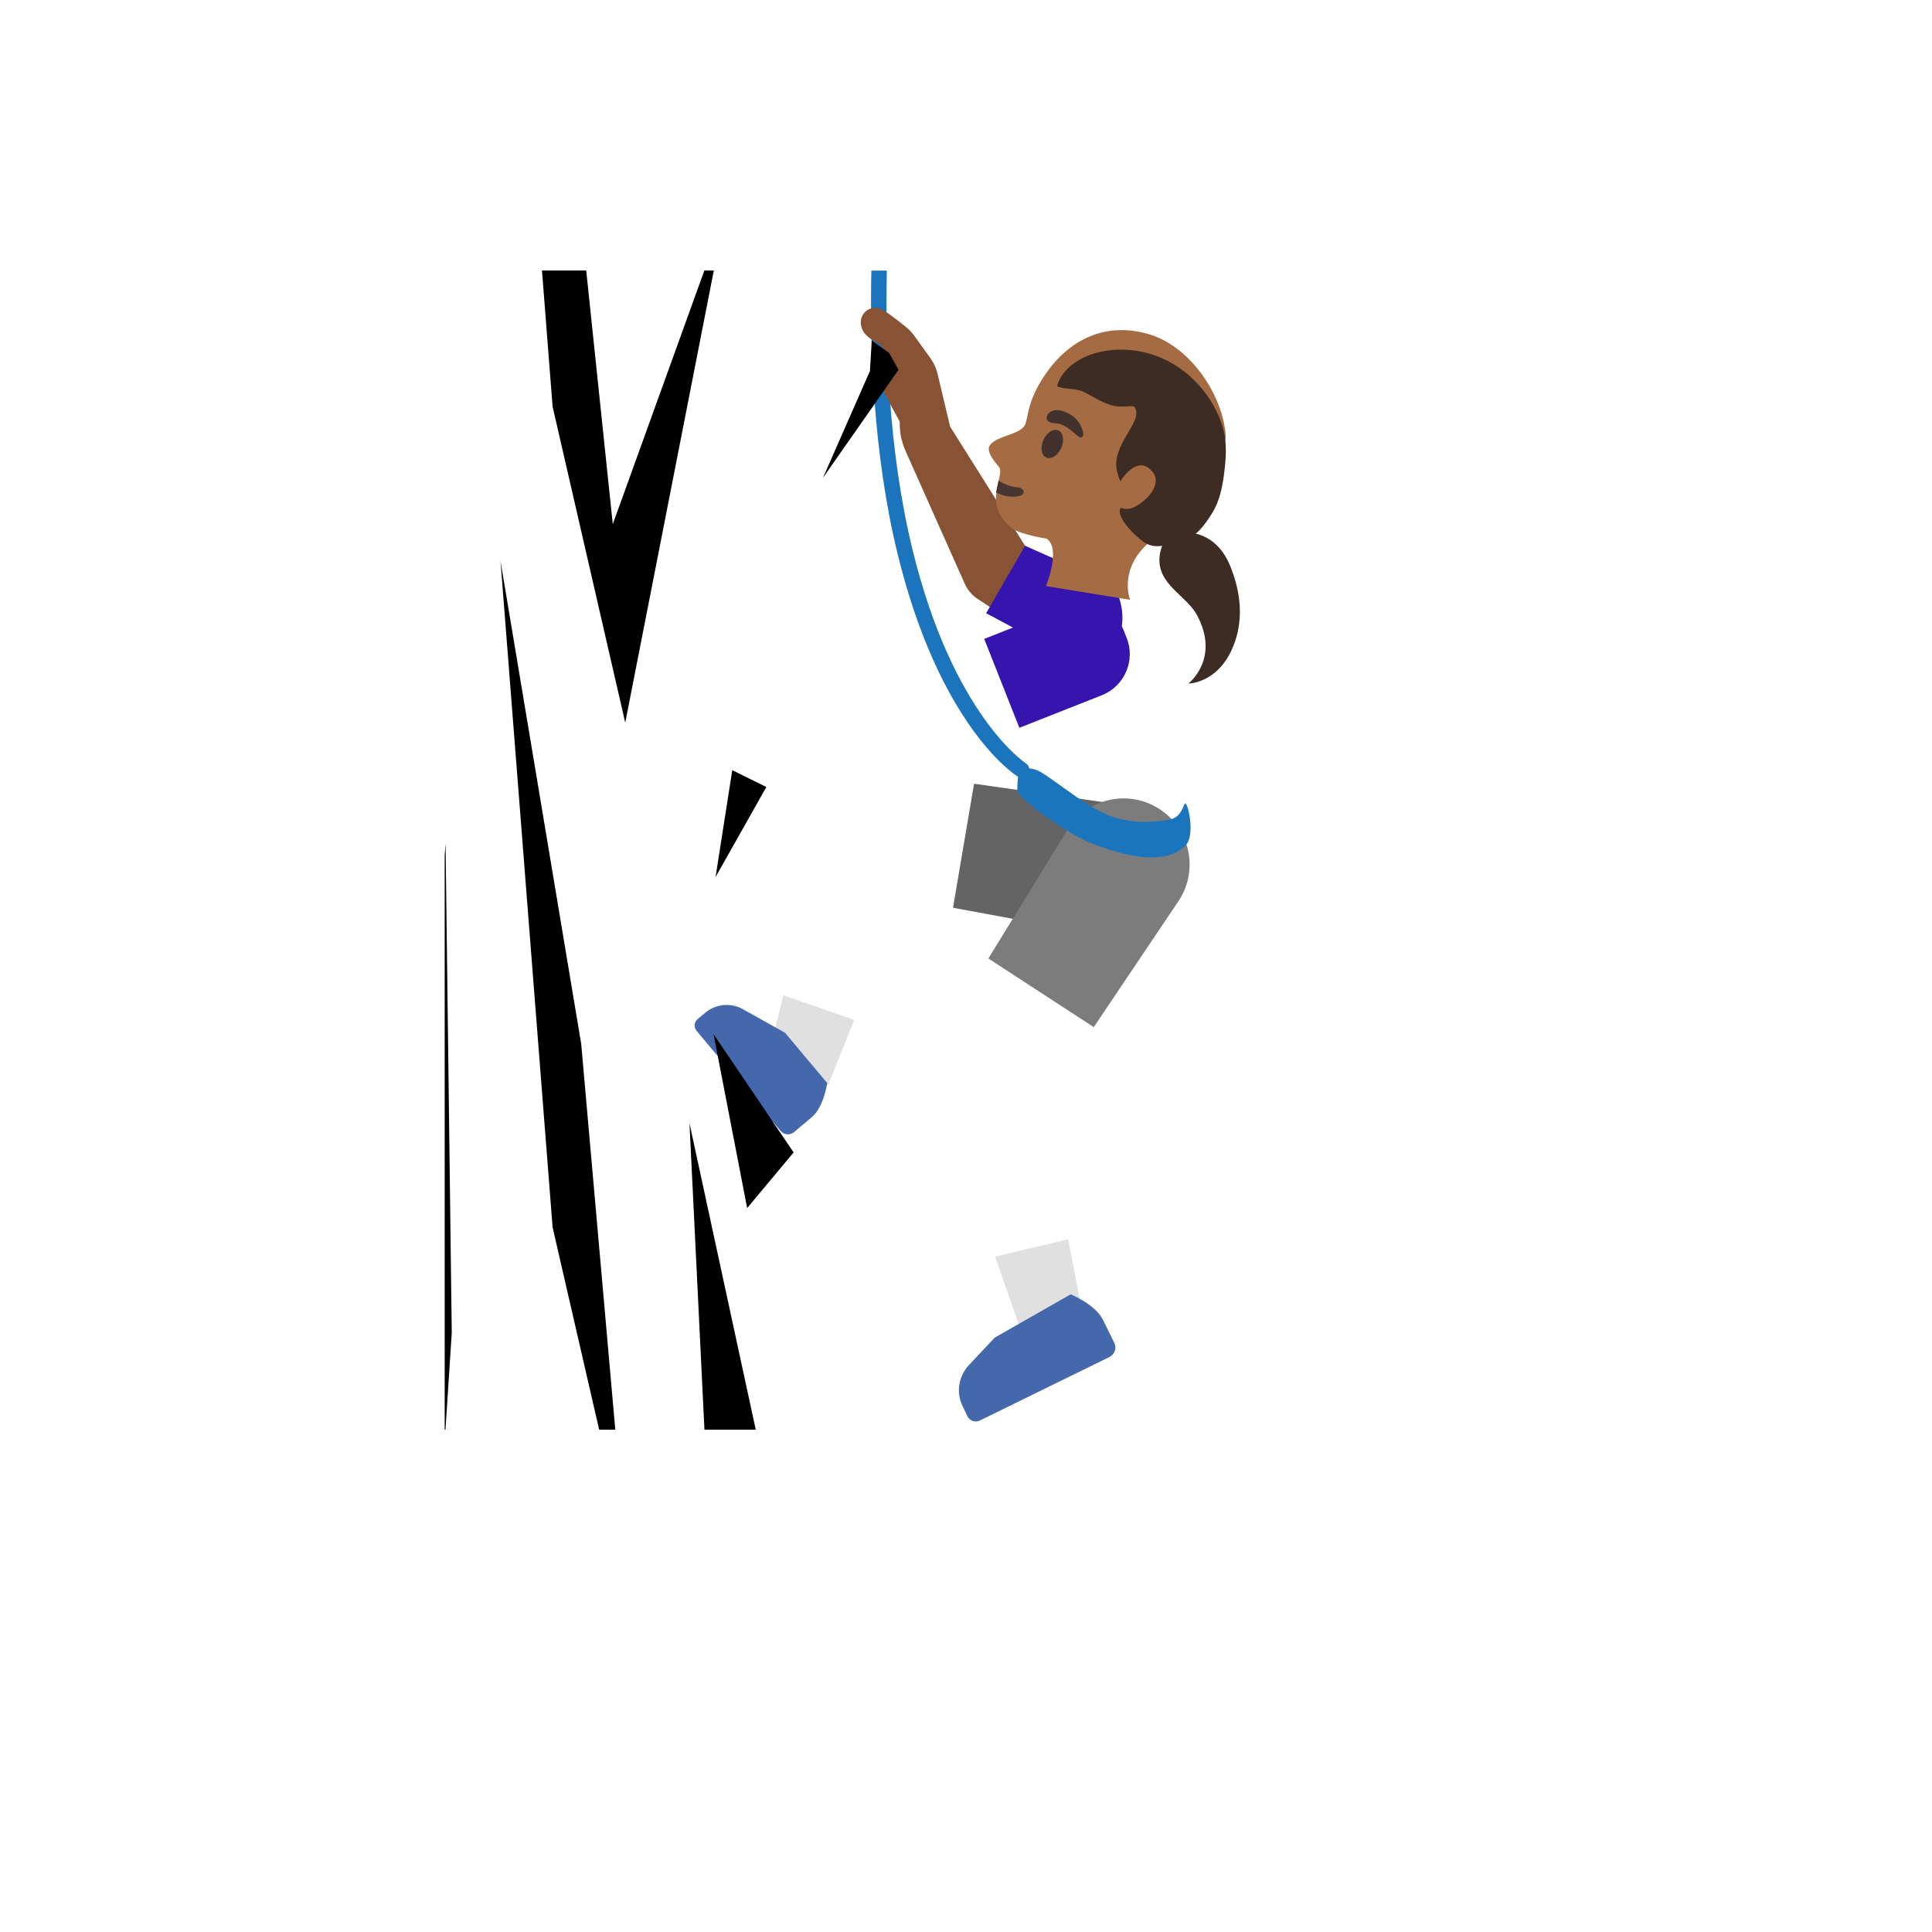 <svg xmlns="http://www.w3.org/2000/svg" version="1.1" xmlns:xlink="http://www.w3.org/1999/xlink" width="100%" height="100%" id="svgWorkerArea" viewBox="-25 -25 625 625" xmlns:idraw="https://idraw.muisca.co" style="background: white;"><defs id="defsdoc"><pattern id="patternBool" x="0" y="0" width="10" height="10" patternUnits="userSpaceOnUse" patternTransform="rotate(35)"><circle cx="5" cy="5" r="4" style="stroke: none;fill: #ff000070;"></circle></pattern></defs><g id="fileImp-820473032" class="cosito"><path id="pathImp-803887885" fill="#1c75bc" class="grouped" d="M306.827 221.906C306.609 221.75 283.202 206.375 270.14 152.562 262.359 120.594 261.39 85.938 261.89 62.531 261.89 62.531 256.89 62.531 256.89 62.531 256.359 86.281 257.39 121.344 265.265 153.75 278.89 209.812 303.14 225.531 304.14 226.156 304.546 226.406 305.015 226.531 305.452 226.531 306.296 226.531 307.109 226.125 307.577 225.375 308.359 224.188 308.015 222.656 306.827 221.906 306.827 221.906 306.827 221.906 306.827 221.906"></path><path id="pathImp-194528185" fill="#875334" class="grouped" d="M337.952 172.438C337.86 172.036 337.613 171.688 337.265 171.469 337.265 171.469 306.609 151.562 306.609 151.562 306.609 151.562 281.452 111.562 281.452 111.562 281.077 110.938 280.296 110.688 279.609 110.938 279.609 110.938 271.515 113.781 271.515 113.781 270.015 114.312 268.796 115.438 268.171 116.906 267.546 118.375 267.546 120.031 268.202 121.469 268.202 121.469 287.046 163.719 287.046 163.719 287.046 163.719 287.14 163.906 287.14 163.906 288.015 165.875 289.421 167.531 291.202 168.719 291.202 168.719 324.734 190.781 324.734 190.781 324.984 190.938 325.296 191.031 325.609 191.031 325.702 191.031 325.827 191.031 325.921 191 326.327 190.906 326.671 190.688 326.921 190.312 326.921 190.312 337.734 173.656 337.734 173.656 337.952 173.281 338.015 172.844 337.952 172.438 337.952 172.438 337.952 172.438 337.952 172.438"></path><path id="pathImp-729282888" fill="#3615af" class="grouped" d="M306.609 151.562C306.609 151.562 294.015 173.375 294.015 173.375 294.015 173.375 317.109 185.719 317.109 185.719 323.859 189.938 332.921 187.281 336.484 181.531 340.046 175.781 337.046 165.562 334.265 163.812 334.265 163.812 306.609 151.562 306.609 151.562 306.609 151.562 306.609 151.562 306.609 151.562"></path><path id="pathImp-903617129" fill="url(#IconifyId17ecdb2904d178eab22082)" class="grouped" d="M246.859 240.281C249.202 232.906 257.359 228.188 264.952 229.188 264.952 229.188 338.077 238.812 338.077 238.812 338.077 238.812 332.077 274.187 332.077 274.188 332.077 274.187 270.171 260.562 270.171 260.562 270.171 260.562 248.202 312.625 248.202 312.625 248.202 312.625 226.452 304.938 226.452 304.938 226.421 304.969 246.046 242.906 246.859 240.281 246.859 240.281 246.859 240.281 246.859 240.281"></path><path id="pathImp-745165654" fill="#e0e0e0" class="grouped" d="M251.327 304.969C251.327 304.969 228.421 296.938 228.421 296.938 228.421 296.938 222.921 318.938 222.921 318.938 222.921 318.938 242.89 325.969 242.89 325.969 242.89 325.969 251.327 304.969 251.327 304.969"></path><path id="pathImp-904619663" fill="#646464" class="grouped" d="M356.484 260.156C358.452 248.531 350.64 237.5 339.015 235.531 339.015 235.531 339.015 235.5 339.015 235.5 339.015 235.5 290.109 228.531 290.109 228.531 290.109 228.531 283.296 268.656 283.296 268.656 283.296 268.656 331.859 277.625 331.859 277.625 343.452 279.625 354.484 271.781 356.484 260.156 356.484 260.156 356.484 260.156 356.484 260.156"></path><path id="pathImp-914392435" fill="#4568ad" class="grouped" d="M227.515 340.844C228.609 342.156 230.577 342.344 231.859 341.25 231.859 341.25 237.609 336.406 237.609 336.406 241.515 333.125 242.609 325.375 242.609 325.375 242.609 325.375 228.952 309.094 228.952 309.094 228.952 309.094 215.265 301.438 215.265 301.438 211.418 299.312 206.664 299.745 203.265 302.531 203.265 302.531 200.671 304.688 200.671 304.688 199.546 305.625 199.39 307.344 200.359 308.5 200.359 308.5 227.515 340.844 227.515 340.844 227.515 340.844 227.515 340.844 227.515 340.844"></path><path id="pathImp-417394082" fill="url(#IconifyId17ecdb2904d178eab22083)" class="grouped" d="M282.734 312.438C286.265 306.406 319.984 248.906 319.984 248.906 319.984 248.906 350.046 268.5 350.046 268.5 350.046 268.5 311.296 322.125 311.296 322.125 311.296 322.125 322.046 384.062 322.046 384.062 322.046 384.062 299.609 389.375 299.609 389.375 299.609 389.375 281.327 326.562 281.327 326.562 281.296 326.562 279.202 318.469 282.734 312.438 282.734 312.438 282.734 312.438 282.734 312.438"></path><path id="pathImp-845645408" fill="#e0e0e0" class="grouped" d="M320.546 375.906C320.546 375.906 296.921 381.531 296.921 381.531 296.921 381.531 306.171 408 306.171 408 306.171 408 324.827 398.125 324.827 398.125 324.827 398.125 320.546 375.906 320.546 375.906"></path><path id="pathImp-494408583" fill="#7c7c7c" class="grouped" d="M350.14 236.75C340.268 230.311 327.046 233.096 320.609 242.969 320.609 242.969 294.734 285.062 294.734 285.062 294.734 285.062 328.827 307.281 328.827 307.281 328.827 307.281 356.39 266.281 356.39 266.281 362.796 256.437 360.015 243.188 350.14 236.75 350.14 236.75 350.14 236.75 350.14 236.75"></path><path id="pathImp-437078450" fill="#4568ad" class="grouped" d="M333.89 414C335.577 413.156 336.296 411.125 335.484 409.438 335.484 409.438 331.827 402 331.827 402 329.359 396.938 321.359 393.719 321.359 393.719 321.359 393.719 296.796 407.719 296.796 407.719 296.796 407.719 288.39 416.656 288.39 416.656 285.077 420.25 284.265 425.469 286.359 429.812 286.359 429.812 287.984 433.188 287.984 433.188 288.702 434.656 290.484 435.281 291.984 434.531 291.984 434.531 333.89 414 333.89 414 333.89 414 333.89 414 333.89 414"></path><path id="pathImp-282127064" fill="#a56c43" class="grouped" d="M371.452 115.062C370.077 101.844 359.64 87.031 346.921 83.188 332.671 78.875 320.952 84.875 313.265 95.938 310.484 99.938 308.484 104.344 307.734 107.812 307.64 108.219 307.077 111.25 306.702 112.125 305.609 115.594 297.765 115.75 295.296 118.938 293.421 121.344 298.234 125.812 298.452 126.531 299.484 130.031 292.859 138.719 302.609 146.031 305.109 147.906 313.577 149.25 313.577 149.25 318.39 152.5 313.359 164.594 313.359 164.594 313.359 164.594 340.577 169.031 340.577 169.031 340.577 169.031 336.077 157.625 349.265 148.531 359.359 141.562 372.359 123.562 371.452 115.062 371.452 115.062 371.452 115.062 371.452 115.062"></path><path id="pathImp-43082734" fill="#473530" class="grouped" d="M297.234 134.25C299.327 135.438 301.952 135.969 304.421 135.531 307.109 135.031 306.546 132.75 303.827 132.594 302.171 132.5 299.64 131.594 298.046 130.406 298.046 130.406 297.234 134.25 297.234 134.25 297.234 134.25 297.234 134.25 297.234 134.25"></path><path id="ellipseImp-922881923" fill="#42312c" class="grouped" d="M313.468 123.027C311.874 122.32 311.455 119.779 312.533 117.348 313.61 114.917 315.774 113.521 317.368 114.227 318.963 114.934 319.381 117.475 318.304 119.906 317.226 122.337 315.062 123.733 313.468 123.027 313.468 123.026 313.468 123.026 313.468 123.027"></path><path id="pathImp-812255759" fill="#42312c" class="grouped" d="M316.327 111.906C313.109 111.844 313.046 109.687 314.515 108.438 315.609 107.531 317.671 107.125 320.89 108.875 323.921 110.531 324.671 112.781 325.202 114.188 325.734 115.594 325.265 116.688 324.484 116.531 323.39 116.406 320.265 112.031 316.327 111.906 316.327 111.906 316.327 111.906 316.327 111.906"></path><path id="pathImp-671024386" fill="#3c2c23" class="grouped" d="M371.546 121.656C371.577 119.594 371.484 117.562 371.109 115.562 370.577 112.719 369.546 110 368.234 107.406 364.734 100.625 359.077 94.875 352.234 91.5 345.39 88.125 337.296 87.156 329.89 89.094 324.171 90.562 318.484 94.281 316.921 100 319.64 101.062 322.765 100.438 325.609 101.812 329.265 103.594 332.734 106.188 336.796 106.5 338.359 106.625 339.952 106.406 341.515 106.406 341.796 106.531 341.984 106.625 341.984 106.625 345.296 111.188 334.327 118.781 336.327 127.344 336.734 129.031 337.421 130.75 337.421 130.75 337.421 130.75 342.015 122.969 346.577 126.406 351.327 130 347.984 135.125 343.421 138.188 338.734 141.375 337.484 138.031 337.234 140.062 336.827 143.438 343.452 149.688 346.077 150.969 349.577 152.688 354.015 150.906 357.765 149.812 362.077 148.562 364.577 145 366.984 141.219 369.671 137.031 370.577 131.969 371.14 127.031 371.359 125.25 371.515 123.438 371.546 121.656 371.546 121.656 371.546 121.656 371.546 121.656"></path><path id="pathImp-557603983" fill="url(#IconifyId17ecdb2904d178eab22084)" class="grouped" d="M371.546 121.656C371.577 119.594 371.484 117.562 371.109 115.562 370.577 112.719 369.546 110 368.234 107.406 364.734 100.625 359.077 94.875 352.234 91.5 345.39 88.125 337.296 87.156 329.89 89.094 324.171 90.562 318.484 94.281 316.921 100 319.64 101.062 322.765 100.438 325.609 101.812 329.265 103.594 332.734 106.188 336.796 106.5 338.359 106.625 339.952 106.406 341.515 106.406 341.796 106.531 341.984 106.625 341.984 106.625 345.296 111.188 334.327 118.781 336.327 127.344 336.734 129.031 337.421 130.75 337.421 130.75 337.421 130.75 342.015 122.969 346.577 126.406 351.327 130 347.984 135.125 343.421 138.188 338.734 141.375 337.484 138.031 337.234 140.062 336.827 143.438 343.452 149.688 346.077 150.969 349.577 152.688 354.015 150.906 357.765 149.812 362.077 148.562 364.577 145 366.984 141.219 369.671 137.031 370.577 131.969 371.14 127.031 371.359 125.25 371.515 123.438 371.546 121.656 371.546 121.656 371.546 121.656 371.546 121.656"></path><path id="pathImp-397668738" fill="url(#IconifyId17ecdb2904d178eab22085)" class="grouped" d="M324.359 158.312C310.077 157.312 304.046 170.125 304.046 181.75 304.046 206.469 307.609 220.469 305.234 243.969 305.077 245.562 312.296 254.719 326.546 259.656 346.39 266.531 359.827 258.719 359.827 257.344 359.827 243.531 356.765 207.094 346.702 178.531 341.046 162.375 338.109 159.312 324.359 158.312 324.359 158.312 324.359 158.312 324.359 158.312"></path><path id="pathImp-300873105" fill="#875334" class="grouped" d="M267.296 97.656C265.952 95.406 263.796 94.281 261.546 95.625 259.296 96.969 259.484 99.5 260.827 101.75 260.827 101.75 270.109 118.844 270.109 118.844 270.171 118.969 270.265 119.062 270.359 119.188 273.109 117.844 275.827 115.844 278.234 113.906 278.234 113.906 267.296 97.656 267.296 97.656 267.296 97.656 267.296 97.656 267.296 97.656"></path><path id="pathImp-224237927" fill="#875334" class="grouped" d="M280.952 116.031C280.952 116.031 282.546 113.812 282.546 113.812 282.546 113.812 278.296 95.906 278.296 95.906 277.859 94.094 277.109 92.438 276.015 90.906 276.015 90.906 270.702 83.531 270.702 83.531 269.96 82.496 269.076 81.571 268.077 80.781 266.202 79.25 262.734 76.531 260.796 75.375 259.734 74.75 258.484 74.25 256.702 74.812 255.327 75.25 254.327 76.219 253.796 77.531 253.234 78.938 253.39 80.594 254.202 82.094 255.171 83.875 257.609 85.344 259.484 86.25 259.827 86.406 260.077 86.688 260.234 87 260.234 87 264.265 95.344 264.265 95.344 264.546 95.906 264.702 96.469 264.765 97.062 264.859 97.938 265.046 98.844 265.265 99.875 265.765 102.312 266.421 105.312 266.109 110.531 265.702 117.188 268.202 121.281 268.327 121.469 268.327 121.469 269.39 122.344 269.39 122.344 269.39 122.344 270.609 121.688 270.609 121.688 270.671 121.656 271.234 120.562 271.077 120.062 271.077 120.062 271.015 119.906 270.952 119.688 272.89 118.594 276.921 116.219 279.765 114.094 280.296 115 280.952 116.031 280.952 116.031 280.952 116.031 280.952 116.031 280.952 116.031"></path><path id="pathImp-739550871" fill="url(#IconifyId17ecdb2904d178eab22086)" class="grouped" d="M328.577 192.844C328.577 192.844 321.64 174.375 321.64 174.375 321.483 173.995 321.195 173.684 320.827 173.5 320.455 173.318 320.022 173.307 319.64 173.469 319.64 173.469 286.546 185.875 286.546 185.875 286.546 185.875 251.046 177.906 251.046 177.906 247.921 177.031 244.577 178.969 242.984 182.688 241.515 186.125 241.827 190.875 245.89 193.25 245.89 193.25 282.546 208.469 282.546 208.469 282.734 208.531 282.921 208.594 283.109 208.594 285.204 209.19 287.425 209.179 289.515 208.562 289.702 208.562 289.89 208.562 290.077 208.469 290.077 208.469 327.64 194.875 327.64 194.875 328.046 194.75 328.359 194.438 328.515 194.062 328.69 193.679 328.712 193.243 328.577 192.844 328.577 192.844 328.577 192.844 328.577 192.844"></path><path id="pathImp-218406997" fill="#3615af" class="grouped" d="M293.39 181.688C293.39 181.688 304.765 210.438 304.765 210.438 304.765 210.438 331.452 199.906 331.452 199.906 338.782 197.001 342.375 188.71 339.484 181.375 339.484 181.375 338.609 179.156 338.609 179.156 335.704 171.827 327.412 168.233 320.077 171.125 320.077 171.125 293.39 181.688 293.39 181.688 293.39 181.688 293.39 181.688 293.39 181.688"></path><path id="pathImp-240213357" fill="url(#IconifyId17ecdb2904d178eab22087)" class="grouped" d="M244.421 166.062C243.555 164.776 242.385 163.725 241.015 163 241.015 163 234.796 159.812 234.796 159.812 233.859 159.344 232.859 159.031 231.765 158.875 229.39 158.562 226.202 158.219 224.39 158.312 222.921 158.375 221.952 158.875 220.952 159.969 219.89 161.156 219.359 162.656 219.515 164.125 219.64 165.375 220.265 166.469 221.265 167.188 222.421 168.031 224.359 168.281 227.015 167.906 227.171 167.875 227.296 167.906 227.359 167.969 227.359 167.969 232.859 172.625 232.859 172.625 233.171 172.875 233.39 173.188 233.577 173.562 233.89 174.25 234.296 174.906 234.765 175.656 235.796 177.312 237.109 179.406 238.265 183.719 239.796 189.5 242.265 191 244.859 192.625 244.859 192.625 246.109 193.25 246.109 193.25 246.109 193.25 245.452 190.875 245.452 190.875 245.484 190.812 245.765 190.5 246.202 189.812 245.765 189.5 245.39 189.031 245.046 188.688 245.015 188.656 244.984 188.594 244.952 188.562 246.39 186.406 248.484 183.188 249.984 180.531 249.984 180.531 249.984 180.562 249.984 180.562 249.984 180.562 250.484 180.688 250.765 180.656 251.077 180.625 251.39 180.656 251.671 180.719 251.952 180.188 252.202 179.688 252.421 179.219 252.421 179.219 252.796 178.406 252.796 178.406 252.796 178.406 244.421 166.062 244.421 166.062 244.421 166.062 244.421 166.062 244.421 166.062"></path><path id="pathImp-499648654" fill="url(#IconifyId17ecdb2904d178eab22088)" class="grouped" d="M242.265 175.281C242.265 175.281 229.64 171.375 229.64 171.375 228.421 170.875 227.296 170.906 226.296 171.281 225.296 171.656 224.546 172.438 224.109 173.5 223.234 175.594 224.359 177.656 226.859 178.594 226.859 178.594 238.859 183.719 238.859 183.719 238.859 183.719 238.89 183.719 238.921 183.75 239.015 183.781 239.202 183.844 239.265 183.844 239.796 183.969 240.452 183.75 240.671 183.312 241.046 182.531 241.109 182.312 241.109 182.312 241.109 182.312 241.046 182.281 241.046 182.281 241.046 182.281 242.671 177.656 242.671 177.656 242.671 177.656 242.702 177.656 242.702 177.656 242.952 176.812 242.89 177.25 243.046 176.594 243.202 176.031 242.859 175.469 242.265 175.281 242.265 175.281 242.265 175.281 242.265 175.281"></path><stop offset=".705" stop-color="#6c4b40" id="stopImp-616811818" class="grouped"></stop><path id="pathImp-846240019" fill="url(#IconifyId17ecdb2904d178eab22089)" class="grouped" d="M241.234 129.562C241.234 129.562 222.077 161.031 222.077 161.031 222.077 161.031 226.765 166.375 226.765 166.375 226.765 166.375 212.015 195.281 212.015 195.281 212.015 195.281 222.827 229.562 222.827 229.562 222.827 229.562 222.859 229.688 222.859 229.688 222.859 229.688 206.484 258.719 206.484 258.719 206.484 258.719 205.39 307.562 205.39 307.562 205.39 307.562 211.921 318.5 211.921 318.5 211.921 318.5 211.952 318.531 211.952 318.531 211.952 318.531 219.734 331.594 219.734 331.594 219.734 331.594 223.796 357.312 223.796 357.312 223.796 357.312 231.827 408.094 231.827 408.094 231.827 408.094 240.577 437.5 240.577 437.5 240.577 437.5 118.859 437.5 118.859 437.5 118.859 437.5 118.859 62.5 118.859 62.5 118.859 62.5 247.671 62.5 247.671 62.5 247.671 62.5 262.64 89.188 262.64 89.188 262.64 89.188 265.671 94.625 265.671 94.625 265.671 94.625 241.234 129.562 241.234 129.562"></path><path id="pathImp-43064645" class="grouped" d="M219.484 437.5C219.484 437.5 198.046 338.375 198.046 338.375 198.046 338.375 202.89 437.5 202.89 437.5 202.89 437.5 219.484 437.5 219.484 437.5"></path><path id="pathImp-145040225" class="grouped" d="M168.827 437.5C168.827 437.5 174.046 437.5 174.046 437.5 174.046 437.5 163.015 312.656 163.015 312.656 163.015 312.656 136.921 156.531 136.921 156.531 136.921 156.531 153.765 372.031 153.765 372.031 153.765 372.031 168.827 437.5 168.827 437.5"></path><path id="pathImp-167535664" class="grouped" d="M119.109 437.5C119.109 437.5 121.14 406.156 121.14 406.156 121.14 406.156 119.14 247.906 119.14 247.906 119.14 247.906 118.859 251.75 118.859 251.75 118.859 251.75 118.859 437.5 118.859 437.5 118.859 437.5 119.109 437.5 119.109 437.5"></path><path id="pathImp-373491682" class="grouped" d="M202.859 62.5C202.859 62.5 173.234 144.562 173.234 144.562 173.234 144.562 164.64 62.5 164.64 62.5 164.64 62.5 150.327 62.5 150.327 62.5 150.327 62.5 153.765 106.531 153.765 106.531 153.765 106.531 177.265 208.781 177.265 208.781 177.265 208.781 205.921 62.5 205.921 62.5 205.921 62.5 202.859 62.5 202.859 62.5"></path><path id="pathImp-420075907" class="grouped" d="M222.859 229.688C222.859 229.688 206.484 258.719 206.484 258.719 206.484 258.719 211.89 224.156 211.89 224.156 211.89 224.156 222.827 229.562 222.827 229.562 222.827 229.562 222.859 229.688 222.859 229.688"></path><path id="pathImp-366202999" class="grouped" d="M265.671 94.625C265.671 94.625 241.234 129.562 241.234 129.562 241.234 129.562 256.421 95.031 256.421 95.031 256.421 95.031 257.015 85.156 257.015 85.156 257.015 85.156 262.64 89.188 262.64 89.188 262.64 89.188 265.671 94.625 265.671 94.625"></path><path id="pathImp-212500214" class="grouped" d="M216.702 365.812C216.702 365.812 231.734 347.812 231.734 347.812 231.734 347.812 205.827 309.531 205.827 309.531 205.827 309.531 216.702 365.812 216.702 365.812"></path><path id="pathImp-371695901" fill="#1b75bc" class="grouped" d="M358.609 248.406C351.64 255.594 338.015 251.469 329.327 248.312 320.015 244.938 303.921 233.031 304.077 230.562 304.202 228.25 304.077 224.562 305.515 224.031 307.327 223.375 309.327 223.062 313.171 225.688 327.734 235.594 334.015 243.156 353.015 240.219 356.515 239.688 357.484 236.812 358.171 235.156 359.015 233.094 361.89 245.031 358.609 248.406 358.609 248.406 358.609 248.406 358.609 248.406"></path><path id="pathImp-355052856" fill="#3c2c23" class="grouped" d="M374.984 181.062C370.64 196.125 359.452 196.125 359.452 196.125 359.452 196.125 369.827 188.125 362.234 174 361.109 171.875 359.234 170.031 357.296 168.156 352.734 163.812 347.765 159.375 351.202 150.906 352.64 147.312 360.202 145.469 366.484 149.656 368.921 151.281 371.171 153.875 372.765 157.625 375.921 165.031 377.202 173.344 374.984 181.062 374.984 181.062 374.984 181.062 374.984 181.062"></path><stop offset="1" stop-color="#554138" id="stopImp-881878293" class="grouped"></stop><path id="pathImp-976785284" fill="url(#IconifyId17ecdb2904d178eab22090)" class="grouped" d="M374.952 181.094C370.609 196.156 359.421 196.156 359.421 196.156 359.421 196.156 359.452 196.125 359.452 196.125 360.265 195.781 376.577 188.375 367.859 163.812 363.984 152.906 357.14 151.094 350.609 152.5 350.765 152 350.952 151.469 351.171 150.938 352.609 147.344 360.171 145.5 366.452 149.688 368.89 151.312 371.14 153.906 372.734 157.656 375.89 165.062 377.171 173.375 374.952 181.094 374.952 181.094 374.952 181.094 374.952 181.094"></path><stop offset="1" stop-color="#554138" id="stopImp-567821083" class="grouped"></stop><path id="pathImp-367654235" fill="url(#IconifyId17ecdb2904d178eab22091)" class="grouped" d="M366.765 153.375C365.952 156.125 359.734 164.812 357.296 168.156 352.734 163.812 347.765 159.375 351.202 150.906 352.64 147.312 360.202 145.469 366.484 149.656 367.14 150.938 367.109 152.219 366.765 153.375 366.765 153.375 366.765 153.375 366.765 153.375"></path><stop offset=".409" stop-color="#554138" stop-opacity="0" id="stopImp-209977404" class="grouped"></stop><path id="pathImp-264310850" fill="url(#IconifyId17ecdb2904d178eab22092)" class="grouped" d="M359.452 196.125C359.89 195.781 369.609 187.844 362.202 174.031 361.077 171.906 359.202 170.062 357.265 168.188 352.984 164.125 348.359 159.969 350.609 152.5 357.14 151.094 363.984 152.906 367.859 163.812 376.577 188.375 360.265 195.781 359.452 196.125 359.452 196.125 359.452 196.125 359.452 196.125"></path><stop offset=".995" stop-color="#262626" id="stopImp-177329242" class="grouped"></stop><path id="pathImp-632944209" fill="url(#IconifyId17ecdb2904d178eab22093)" class="grouped" d="M328.577 142.844C325.921 146.75 314.14 148.875 313.577 149.25 312.577 149.812 316.952 152.719 318.39 152.5 319.827 152.281 329.827 153.438 341.39 148.156 346.577 145.781 359.546 138.844 359.546 138.844 359.546 138.844 355.452 130.531 355.452 130.531 355.452 130.531 339.202 147.5 334.577 143.812 329.952 140.125 343.952 122.344 343.952 122.344 343.952 122.344 330.077 118.531 330.077 118.531 330.077 118.531 330.234 140.438 328.577 142.844 328.577 142.844 328.577 142.844 328.577 142.844"></path><stop offset=".36" stop-color="#5eb3e7" id="stopImp-970601984" class="grouped"></stop><stop offset="1" stop-color="#2f85cc" id="stopImp-858182687" class="grouped"></stop><path id="pathImp-678742700" fill="url(#IconifyId17ecdb2904d178eab22094)" class="grouped" d="M353.14 80.781C349.077 79.344 335.015 76.438 323.952 81.719 319.296 83.938 314.796 86.812 311.296 90.562 309.39 92.625 306.296 96.5 306.577 99.812 306.765 102.094 308.39 103.187 309.859 103.875 312.609 105.188 320.515 107.281 322.421 108.5 326.796 111.312 327.546 116.656 327.89 117.844 329.14 122.031 330.921 125.344 338.202 125.344 342.546 125.344 344.421 124.219 347.171 125.688 349.077 126.688 351.452 128.969 350.796 136.312 350.046 144.469 354.109 148.344 358.327 147.906 364.14 147.312 384.359 134.781 380.702 112.312 378.265 97.719 367.077 85.688 353.14 80.781 353.14 80.781 353.14 80.781 353.14 80.781"></path></g></svg>